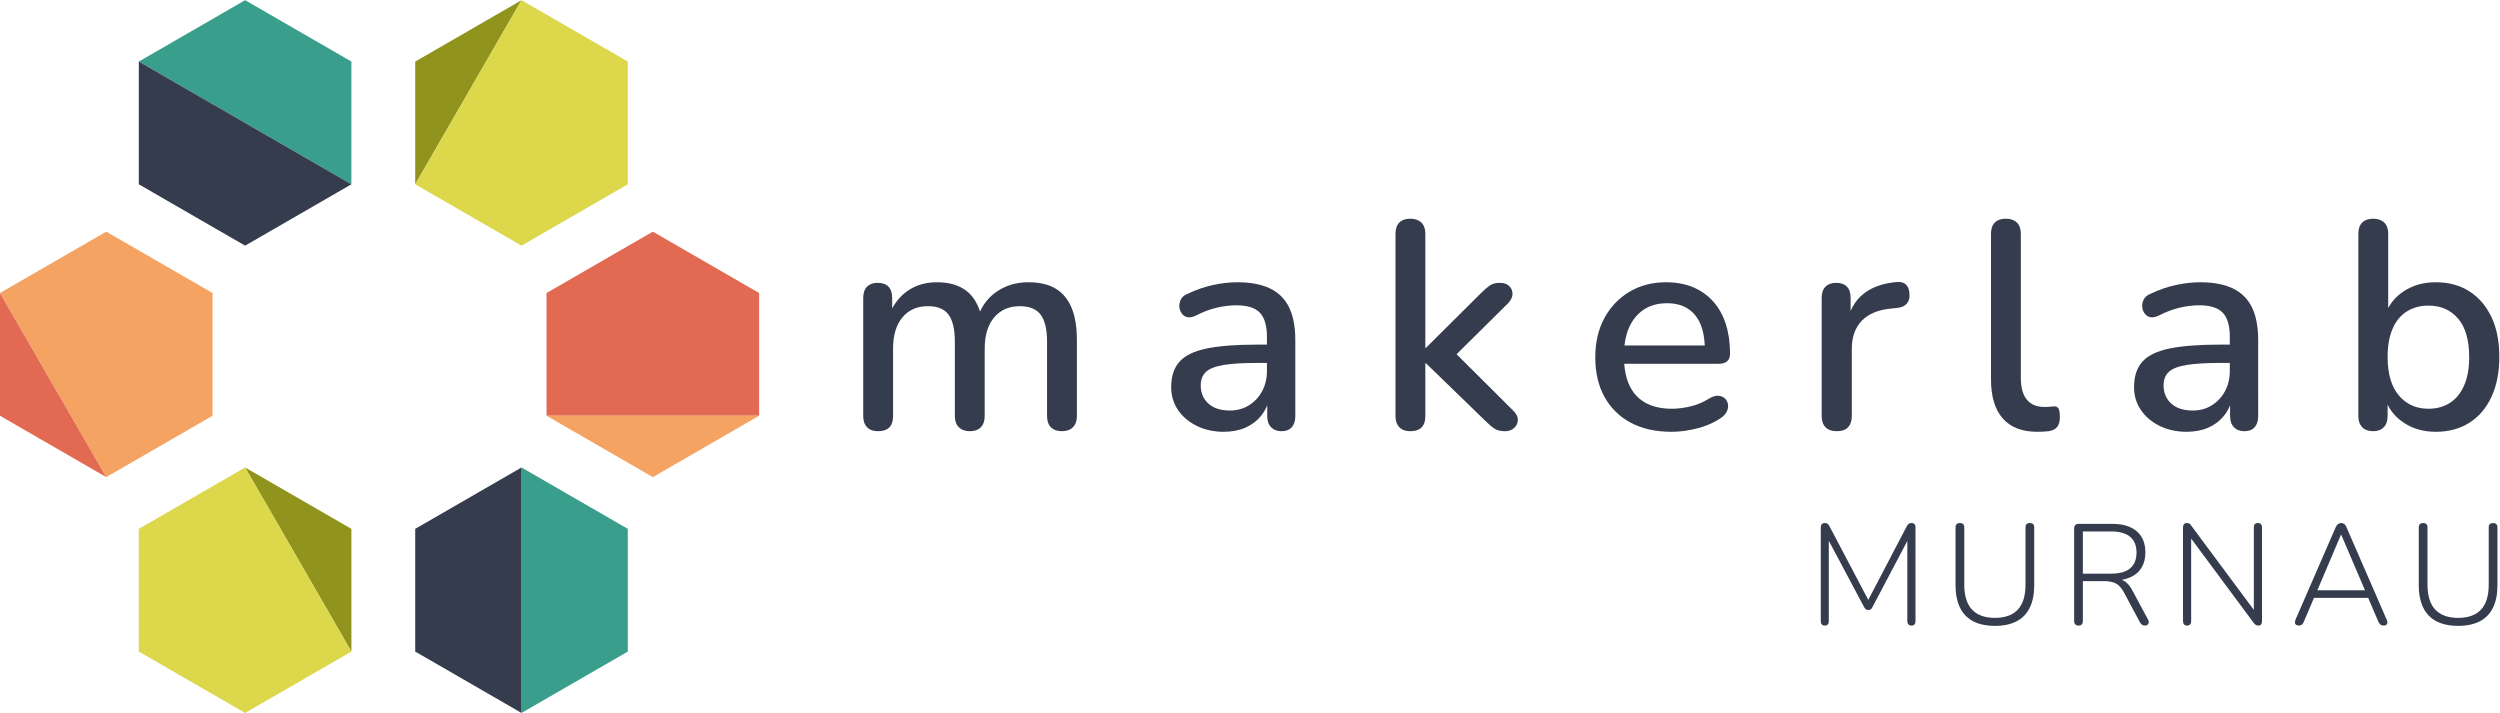 <?xml version="1.0" encoding="UTF-8" standalone="no"?>
<!-- Created with Inkscape (http://www.inkscape.org/) -->

<svg
   version="1.1"
   id="svg2"
   width="609.056"
   height="173.689"
   viewBox="0 0 609.056 173.689"
   xmlns="http://www.w3.org/2000/svg"
   xmlns:svg="http://www.w3.org/2000/svg">
  <defs
     id="defs6">
    <clipPath
       clipPathUnits="userSpaceOnUse"
       id="clipPath66">
      <path
         d="M 0,141.732 H 510.236 V 0 H 0 Z"
         id="path64" />
    </clipPath>
  </defs>
  <g
     id="g10"
     transform="matrix(1.333,0,0,-1.333,-38.281,180.282)">
    <g
       id="g12"
       transform="translate(124.03,135.212)">
      <path
         d="M 0,0 -19.426,-11.216 V -33.647"
         style="fill:#91941c;fill-opacity:1;fill-rule:nonzero;stroke:none"
         id="path14" />
    </g>
    <g
       id="g16"
       transform="translate(104.604,101.565)">
      <path
         d="M 0,0 19.426,-11.216 38.852,0 V 22.431 L 19.426,33.647"
         style="fill:#dcd74b;fill-opacity:1;fill-rule:nonzero;stroke:none"
         id="path18" />
    </g>
    <g
       id="g20"
       transform="translate(92.94,101.565)">
      <path
         d="M 0,0 V 22.431 L -19.426,33.647 -38.852,22.431"
         style="fill:#399e8b;fill-opacity:1;fill-rule:nonzero;stroke:none"
         id="path22" />
    </g>
    <g
       id="g24"
       transform="translate(92.94,101.565)">
      <path
         d="M 0,0 -19.426,-11.216 -38.852,0 v 22.431 z"
         style="fill:#343c4d;fill-opacity:1;fill-rule:nonzero;stroke:none"
         id="path26" />
    </g>
    <g
       id="g28"
       transform="translate(92.94,16.161)">
      <path
         d="M 0,0 V 22.431 L -19.426,33.647"
         style="fill:#91941c;fill-opacity:1;fill-rule:nonzero;stroke:none"
         id="path30" />
    </g>
    <g
       id="g32"
       transform="translate(73.514,49.808)">
      <path
         d="M 0,0 -19.426,-11.216 V -33.647 L 0,-44.863 19.426,-33.647"
         style="fill:#dcd74b;fill-opacity:1;fill-rule:nonzero;stroke:none"
         id="path34" />
    </g>
    <g
       id="g36"
       transform="translate(124.03,4.945)">
      <path
         d="M 0,0 19.426,11.216 V 33.647 L 0,44.863"
         style="fill:#399e8b;fill-opacity:1;fill-rule:nonzero;stroke:none"
         id="path38" />
    </g>
    <g
       id="g40"
       transform="translate(124.03,49.808)">
      <path
         d="M 0,0 -19.426,-11.216 V -33.647 L 0,-44.863"
         style="fill:#343c4d;fill-opacity:1;fill-rule:nonzero;stroke:none"
         id="path42" />
    </g>
    <g
       id="g44"
       transform="translate(48.136,48.046)">
      <path
         d="M 0,0 19.426,11.216 V 33.647 L 0,44.863 -19.426,33.647"
         style="fill:#f4a363;fill-opacity:1;fill-rule:nonzero;stroke:none"
         id="path46" />
    </g>
    <g
       id="g48"
       transform="translate(28.71,81.693)">
      <path
         d="M 0,0 V -22.431 L 19.426,-33.647"
         style="fill:#e36a52;fill-opacity:1;fill-rule:nonzero;stroke:none"
         id="path50" />
    </g>
    <g
       id="g52"
       transform="translate(167.456,59.261)">
      <path
         d="M 0,0 V 22.431 L -19.426,33.647 -38.852,22.431 V 0"
         style="fill:#e36a52;fill-opacity:1;fill-rule:nonzero;stroke:none"
         id="path54" />
    </g>
    <g
       id="g56"
       transform="translate(128.604,59.261)">
      <path
         d="M 0,0 19.426,-11.216 38.852,0"
         style="fill:#f4a363;fill-opacity:1;fill-rule:nonzero;stroke:none"
         id="path58" />
    </g>
    <g
       id="g60">
      <g
         id="g62"
         clip-path="url(#clipPath66)">
        <g
           id="g68"
           transform="translate(221.646,82.499)">
          <path
             d="m 0,0 c -1.297,0.774 -2.954,1.162 -4.969,1.162 -2.198,0 -4.123,-0.569 -5.781,-1.703 -1.353,-0.926 -2.363,-2.15 -3.066,-3.64 -0.542,1.635 -1.362,2.908 -2.496,3.776 -1.37,1.043 -3.152,1.567 -5.348,1.567 -2.125,0 -3.943,-0.541 -5.455,-1.621 -1.148,-0.819 -2.065,-1.879 -2.756,-3.174 v 1.931 c 0,0.9 -0.224,1.584 -0.674,2.053 -0.451,0.468 -1.108,0.702 -1.972,0.702 -0.828,0 -1.477,-0.234 -1.945,-0.702 -0.468,-0.469 -0.701,-1.153 -0.701,-2.053 v -21.605 c 0,-0.865 0.233,-1.54 0.701,-2.026 0.468,-0.486 1.134,-0.729 2,-0.729 1.835,0 2.754,0.919 2.754,2.755 v 12.368 c 0,2.413 0.567,4.304 1.701,5.672 1.134,1.368 2.692,2.053 4.673,2.053 1.764,0 3.024,-0.522 3.78,-1.566 0.756,-1.045 1.134,-2.684 1.134,-4.916 v -13.611 c 0,-0.865 0.244,-1.54 0.73,-2.026 0.485,-0.486 1.162,-0.729 2.026,-0.729 0.864,0 1.53,0.243 1.998,0.729 0.468,0.486 0.703,1.161 0.703,2.026 v 12.368 c 0,2.413 0.574,4.304 1.728,5.672 1.151,1.368 2.718,2.053 4.699,2.053 1.765,0 3.033,-0.522 3.808,-1.566 0.774,-1.045 1.161,-2.684 1.161,-4.916 v -13.611 c 0,-0.865 0.233,-1.54 0.703,-2.026 0.466,-0.486 1.134,-0.729 1.998,-0.729 0.864,0 1.539,0.243 2.024,0.729 0.488,0.486 0.73,1.161 0.73,2.026 v 13.882 c 0,2.375 -0.323,4.347 -0.971,5.914 C 2.268,-1.945 1.297,-0.775 0,0"
             style="fill:#343c4d;fill-opacity:1;fill-rule:nonzero;stroke:none"
             id="path70" />
        </g>
        <g
           id="g72"
           transform="translate(259.374,63.729)">
          <path
             d="m 0,0 c -0.593,-1.08 -1.396,-1.935 -2.404,-2.565 -1.007,-0.631 -2.179,-0.945 -3.51,-0.945 -1.658,0 -2.954,0.422 -3.888,1.269 -0.939,0.845 -1.405,1.953 -1.405,3.321 0,1.045 0.315,1.864 0.945,2.458 0.629,0.595 1.701,1.017 3.214,1.27 1.512,0.251 3.564,0.378 6.158,0.378 H 0.892 V 3.728 C 0.892,2.323 0.593,1.08 0,0 m 1.459,18.797 c -1.567,0.756 -3.558,1.135 -5.969,1.135 -1.369,0 -2.826,-0.162 -4.376,-0.487 -1.547,-0.324 -3.114,-0.863 -4.699,-1.619 -0.576,-0.217 -0.98,-0.541 -1.215,-0.973 -0.233,-0.432 -0.343,-0.874 -0.323,-1.323 0.017,-0.451 0.151,-0.865 0.404,-1.243 0.253,-0.378 0.593,-0.621 1.027,-0.729 0.432,-0.108 0.953,-0.018 1.567,0.27 1.331,0.683 2.619,1.17 3.861,1.458 1.242,0.288 2.44,0.433 3.591,0.433 1.981,0 3.405,-0.451 4.269,-1.351 0.863,-0.901 1.296,-2.377 1.296,-4.429 V 8.534 h -1.837 c -3.888,0 -6.978,-0.243 -9.264,-0.728 -2.286,-0.486 -3.925,-1.297 -4.914,-2.431 -0.992,-1.134 -1.486,-2.674 -1.486,-4.618 0,-1.549 0.413,-2.936 1.242,-4.159 0.828,-1.224 1.971,-2.197 3.431,-2.917 1.457,-0.72 3.105,-1.08 4.943,-1.08 1.474,0 2.789,0.252 3.942,0.756 1.152,0.503 2.115,1.233 2.888,2.187 0.458,0.564 0.82,1.203 1.108,1.899 v -1.979 c 0,-0.865 0.235,-1.54 0.703,-2.027 0.466,-0.485 1.097,-0.728 1.89,-0.728 0.829,0 1.458,0.243 1.891,0.728 0.433,0.487 0.648,1.162 0.648,2.027 V 9.345 c 0,2.449 -0.378,4.446 -1.134,5.996 -0.756,1.547 -1.919,2.7 -3.484,3.456"
             style="fill:#343c4d;fill-opacity:1;fill-rule:nonzero;stroke:none"
             id="path74" />
        </g>
        <g
           id="g76"
           transform="translate(294.925,70.504)">
          <path
             d="m 0,0 9.416,9.321 c 0.539,0.576 0.809,1.143 0.809,1.701 0,0.559 -0.198,1.036 -0.594,1.432 C 9.234,12.85 8.66,13.048 7.902,13.048 7.146,13.048 6.535,12.886 6.067,12.562 5.598,12.238 5.075,11.787 4.5,11.211 L -5.602,1.165 h -0.107 v 20.849 c 0,0.9 -0.242,1.584 -0.728,2.053 -0.488,0.468 -1.163,0.702 -2.026,0.702 -0.864,0 -1.532,-0.234 -1.998,-0.702 -0.468,-0.469 -0.703,-1.153 -0.703,-2.053 v -33.326 c 0,-0.865 0.235,-1.54 0.703,-2.026 0.466,-0.486 1.134,-0.729 1.998,-0.729 1.837,0 2.754,0.919 2.754,2.755 v 9.668 h 0.107 L 5.203,-12.123 c 0.648,-0.647 1.215,-1.134 1.701,-1.458 0.486,-0.324 1.143,-0.486 1.971,-0.486 0.649,0 1.189,0.189 1.62,0.567 0.433,0.378 0.666,0.855 0.704,1.432 0.035,0.575 -0.236,1.152 -0.811,1.727 z"
             style="fill:#343c4d;fill-opacity:1;fill-rule:nonzero;stroke:none"
             id="path78" />
        </g>
        <g
           id="g80"
           transform="translate(329.106,78.637)">
          <path
             d="m 0,0 c 1.169,0.792 2.6,1.189 4.292,1.189 1.515,0 2.783,-0.334 3.809,-1 1.027,-0.666 1.8,-1.63 2.323,-2.889 0.445,-1.078 0.689,-2.364 0.754,-3.835 H -3.494 c 0.132,1.188 0.397,2.274 0.819,3.24 C -2.062,-1.89 -1.171,-0.792 0,0 m 15.257,-9.425 c 0.361,0.305 0.541,0.764 0.541,1.378 0,2.016 -0.262,3.835 -0.782,5.455 -0.523,1.621 -1.297,2.998 -2.323,4.132 -1.027,1.134 -2.26,1.999 -3.699,2.593 -1.442,0.593 -3.08,0.891 -4.917,0.891 -2.484,0 -4.699,-0.577 -6.644,-1.728 -1.943,-1.153 -3.475,-2.755 -4.591,-4.808 -1.117,-2.053 -1.675,-4.447 -1.675,-7.184 0,-2.809 0.567,-5.231 1.703,-7.265 1.134,-2.035 2.737,-3.601 4.807,-4.699 2.07,-1.099 4.545,-1.647 7.426,-1.647 1.512,0 3.08,0.208 4.699,0.621 1.62,0.413 3.042,1.034 4.269,1.864 0.538,0.359 0.916,0.764 1.134,1.215 0.215,0.45 0.288,0.891 0.215,1.323 -0.073,0.432 -0.262,0.791 -0.567,1.081 -0.306,0.287 -0.701,0.449 -1.189,0.485 -0.486,0.035 -1.035,-0.126 -1.646,-0.485 -1.082,-0.685 -2.224,-1.171 -3.431,-1.459 -1.207,-0.289 -2.35,-0.433 -3.429,-0.433 -2.846,0 -5.015,0.801 -6.51,2.405 -1.273,1.364 -1.999,3.304 -2.187,5.806 h 17.177 c 0.72,0 1.259,0.153 1.619,0.459"
             style="fill:#343c4d;fill-opacity:1;fill-rule:nonzero;stroke:none"
             id="path82" />
        </g>
        <g
           id="g84"
           transform="translate(377.07,83.228)">
          <path
             d="m 0,0 c -0.378,0.359 -0.89,0.522 -1.539,0.487 -2.413,-0.182 -4.393,-0.829 -5.942,-1.945 -1.151,-0.831 -2.033,-1.953 -2.647,-3.361 v 2.388 c 0,0.9 -0.224,1.585 -0.674,2.053 -0.451,0.468 -1.108,0.702 -1.972,0.702 -0.828,0 -1.477,-0.234 -1.945,-0.702 -0.468,-0.468 -0.701,-1.153 -0.701,-2.053 v -21.604 c 0,-0.865 0.233,-1.54 0.701,-2.027 0.468,-0.486 1.152,-0.728 2.053,-0.728 0.936,0 1.628,0.242 2.079,0.728 0.451,0.487 0.675,1.162 0.675,2.027 v 12.26 c 0,2.197 0.613,3.924 1.837,5.186 1.224,1.259 3.007,1.998 5.347,2.214 l 1.027,0.108 c 0.828,0.072 1.439,0.333 1.837,0.783 0.396,0.45 0.556,1.053 0.486,1.81 C 0.585,-0.918 0.378,-0.36 0,0"
             style="fill:#343c4d;fill-opacity:1;fill-rule:nonzero;stroke:none"
             id="path86" />
        </g>
        <g
           id="g88"
           transform="translate(403.995,60.975)">
          <path
             d="m 0,0 c -0.253,-0.036 -0.505,-0.064 -0.756,-0.081 -0.253,-0.019 -0.541,-0.028 -0.866,-0.028 -1.404,0 -2.475,0.441 -3.213,1.324 -0.739,0.882 -1.108,2.223 -1.108,4.024 v 26.304 c 0,0.9 -0.242,1.585 -0.727,2.053 -0.488,0.468 -1.163,0.702 -2.027,0.702 -0.864,0 -1.532,-0.234 -1.998,-0.702 -0.468,-0.468 -0.703,-1.153 -0.703,-2.053 V 4.915 c 0,-3.097 0.71,-5.464 2.134,-7.103 1.422,-1.638 3.539,-2.457 6.347,-2.457 0.324,0 0.666,0.009 1.027,0.026 0.358,0.019 0.701,0.046 1.024,0.082 0.721,0.107 1.244,0.369 1.567,0.783 0.325,0.413 0.486,0.999 0.486,1.755 0,0.828 -0.09,1.377 -0.27,1.647 C 0.736,-0.081 0.431,0.035 0,0"
             style="fill:#343c4d;fill-opacity:1;fill-rule:nonzero;stroke:none"
             id="path90" />
        </g>
        <g
           id="g92"
           transform="translate(435.35,63.729)">
          <path
             d="m 0,0 c -0.593,-1.08 -1.396,-1.935 -2.404,-2.565 -1.007,-0.631 -2.178,-0.945 -3.51,-0.945 -1.658,0 -2.954,0.422 -3.888,1.269 -0.939,0.845 -1.405,1.953 -1.405,3.321 0,1.045 0.315,1.864 0.945,2.458 0.629,0.595 1.701,1.017 3.214,1.27 1.512,0.251 3.564,0.378 6.158,0.378 H 0.892 V 3.728 C 0.892,2.323 0.593,1.08 0,0 m 1.459,18.797 c -1.567,0.756 -3.558,1.135 -5.969,1.135 -1.369,0 -2.826,-0.162 -4.376,-0.487 -1.547,-0.324 -3.114,-0.863 -4.699,-1.619 -0.576,-0.217 -0.98,-0.541 -1.215,-0.973 -0.233,-0.432 -0.343,-0.874 -0.323,-1.323 0.017,-0.451 0.151,-0.865 0.404,-1.243 0.253,-0.378 0.594,-0.621 1.027,-0.729 0.433,-0.108 0.953,-0.018 1.567,0.27 1.331,0.683 2.619,1.17 3.861,1.458 1.242,0.288 2.44,0.433 3.591,0.433 1.981,0 3.405,-0.451 4.269,-1.351 0.863,-0.901 1.296,-2.377 1.296,-4.429 V 8.534 h -1.837 c -3.888,0 -6.978,-0.243 -9.264,-0.728 -2.286,-0.486 -3.925,-1.297 -4.914,-2.431 -0.992,-1.134 -1.486,-2.674 -1.486,-4.618 0,-1.549 0.413,-2.936 1.242,-4.159 0.828,-1.224 1.971,-2.197 3.431,-2.917 1.457,-0.72 3.105,-1.08 4.943,-1.08 1.474,0 2.789,0.252 3.942,0.756 1.152,0.503 2.115,1.233 2.888,2.187 0.458,0.564 0.82,1.203 1.108,1.899 v -1.979 c 0,-0.865 0.235,-1.54 0.703,-2.027 0.466,-0.485 1.097,-0.728 1.891,-0.728 0.828,0 1.457,0.243 1.89,0.728 0.433,0.487 0.648,1.162 0.648,2.027 V 9.345 c 0,2.449 -0.378,4.446 -1.134,5.996 -0.756,1.547 -1.919,2.7 -3.484,3.456"
             style="fill:#343c4d;fill-opacity:1;fill-rule:nonzero;stroke:none"
             id="path94" />
        </g>
        <g
           id="g96"
           transform="translate(479.073,64.809)">
          <path
             d="m 0,0 c -0.611,-1.403 -1.477,-2.466 -2.591,-3.186 -1.117,-0.721 -2.431,-1.081 -3.943,-1.081 -2.233,0 -4.033,0.811 -5.402,2.431 -1.37,1.621 -2.053,3.961 -2.053,7.022 0,2.053 0.305,3.781 0.918,5.186 0.611,1.404 1.486,2.457 2.62,3.159 1.134,0.702 2.44,1.054 3.917,1.054 2.268,0 4.077,-0.794 5.428,-2.377 C 0.244,10.623 0.919,8.283 0.919,5.186 0.919,3.133 0.613,1.404 0,0 m 4.998,12.478 c -0.956,2.016 -2.297,3.583 -4.024,4.699 -1.73,1.116 -3.783,1.675 -6.159,1.675 -2.268,0 -4.248,-0.568 -5.94,-1.702 -1.208,-0.808 -2.117,-1.823 -2.757,-3.024 v 13.583 c 0,0.9 -0.241,1.585 -0.727,2.053 -0.488,0.468 -1.163,0.702 -2.026,0.702 -0.864,0 -1.532,-0.234 -1.998,-0.702 -0.468,-0.468 -0.704,-1.153 -0.704,-2.053 V -5.617 c 0,-0.864 0.236,-1.539 0.704,-2.026 0.466,-0.486 1.134,-0.729 1.998,-0.729 0.828,0 1.477,0.243 1.945,0.729 0.466,0.487 0.701,1.162 0.701,2.026 v 2.085 c 0.64,-1.27 1.572,-2.337 2.809,-3.192 1.692,-1.171 3.69,-1.755 5.995,-1.755 2.341,0 4.385,0.548 6.13,1.647 1.747,1.098 3.097,2.681 4.053,4.753 0.954,2.07 1.431,4.491 1.431,7.265 0,2.844 -0.477,5.275 -1.431,7.292"
             style="fill:#343c4d;fill-opacity:1;fill-rule:nonzero;stroke:none"
             id="path98" />
        </g>
        <g
           id="g100"
           transform="translate(378.092,39.657)">
          <path
             d="M 0,0 C -0.228,0 -0.397,-0.045 -0.511,-0.132 -0.625,-0.218 -0.742,-0.357 -0.864,-0.55 l -7.059,-13.498 -7.112,13.498 c -0.104,0.193 -0.218,0.332 -0.34,0.418 -0.122,0.087 -0.296,0.132 -0.522,0.132 -0.208,0 -0.379,-0.067 -0.511,-0.196 -0.13,-0.132 -0.194,-0.328 -0.194,-0.59 v -17.178 c 0,-0.243 0.064,-0.436 0.194,-0.575 0.132,-0.139 0.31,-0.208 0.536,-0.208 0.244,0 0.428,0.069 0.55,0.208 0.122,0.139 0.183,0.332 0.183,0.575 v 14.721 l 6.458,-12.132 c 0.086,-0.157 0.186,-0.283 0.3,-0.379 0.114,-0.096 0.275,-0.143 0.483,-0.143 0.193,0 0.342,0.043 0.446,0.129 0.104,0.089 0.201,0.218 0.287,0.393 l 6.379,12.092 v -14.681 c 0,-0.243 0.067,-0.436 0.197,-0.575 0.131,-0.139 0.318,-0.208 0.562,-0.208 0.245,0 0.428,0.069 0.549,0.208 0.122,0.139 0.183,0.332 0.183,0.575 v 17.178 c 0,0.262 -0.065,0.458 -0.196,0.59 C 0.379,-0.067 0.208,0 0,0"
             style="fill:#343c4d;fill-opacity:1;fill-rule:nonzero;stroke:none"
             id="path102" />
        </g>
        <g
           id="g104"
           transform="translate(399.715,39.657)">
          <path
             d="M 0,0 C -0.261,0 -0.464,-0.067 -0.603,-0.196 -0.742,-0.328 -0.811,-0.532 -0.811,-0.811 V -11.27 c 0,-2.039 -0.472,-3.561 -1.412,-4.562 -0.941,-1.002 -2.336,-1.503 -4.184,-1.503 -1.83,0 -3.219,0.501 -4.17,1.503 -0.95,1.001 -1.426,2.523 -1.426,4.562 v 10.459 c 0,0.279 -0.068,0.483 -0.208,0.615 -0.139,0.129 -0.34,0.196 -0.601,0.196 -0.245,0 -0.436,-0.067 -0.575,-0.196 -0.14,-0.132 -0.21,-0.336 -0.21,-0.615 V -11.4 c 0,-1.204 0.153,-2.266 0.457,-3.191 0.307,-0.923 0.758,-1.699 1.361,-2.326 0.601,-0.628 1.356,-1.098 2.261,-1.412 0.905,-0.314 1.944,-0.471 3.111,-0.471 1.569,0 2.889,0.279 3.962,0.836 1.072,0.558 1.877,1.391 2.417,2.499 0.541,1.106 0.812,2.461 0.812,4.065 v 10.589 c 0,0.279 -0.071,0.483 -0.21,0.615 C 0.434,-0.067 0.244,0 0,0"
             style="fill:#343c4d;fill-opacity:1;fill-rule:nonzero;stroke:none"
             id="path106" />
        </g>
        <g
           id="g108"
           transform="translate(409.388,30.401)">
          <path
             d="m 0,0 v 7.713 h 5.152 c 1.551,0 2.714,-0.326 3.49,-0.98 C 9.418,6.079 9.805,5.124 9.805,3.869 9.805,2.597 9.418,1.634 8.642,0.98 7.866,0.328 6.703,0 5.152,0 Z m 9.1,-3.164 c -0.401,0.785 -0.851,1.351 -1.348,1.701 -0.2,0.14 -0.418,0.245 -0.646,0.329 0.558,0.1 1.071,0.251 1.536,0.454 0.915,0.401 1.609,0.99 2.078,1.766 0.471,0.774 0.707,1.703 0.707,2.783 0,1.674 -0.522,2.964 -1.569,3.869 C 8.813,8.646 7.312,9.1 5.36,9.1 H -0.784 C -1.027,9.1 -1.224,9.029 -1.371,8.889 -1.52,8.75 -1.595,8.542 -1.595,8.263 V -8.654 c 0,-0.261 0.071,-0.467 0.21,-0.615 0.14,-0.147 0.33,-0.221 0.576,-0.221 0.279,0 0.483,0.074 0.615,0.221 C -0.065,-9.121 0,-8.915 0,-8.654 v 7.295 h 3.74 c 0.94,0 1.691,-0.136 2.248,-0.405 0.558,-0.271 1.063,-0.825 1.517,-1.661 l 2.928,-5.464 c 0.104,-0.193 0.23,-0.34 0.379,-0.444 0.148,-0.104 0.336,-0.157 0.562,-0.157 0.192,0 0.35,0.057 0.471,0.168 0.122,0.114 0.187,0.264 0.197,0.446 0.008,0.183 -0.049,0.37 -0.171,0.562 z"
             style="fill:#343c4d;fill-opacity:1;fill-rule:nonzero;stroke:none"
             id="path110" />
        </g>
        <g
           id="g112"
           transform="translate(441.391,39.657)">
          <path
             d="m 0,0 c -0.244,0 -0.432,-0.067 -0.562,-0.196 -0.131,-0.132 -0.196,-0.328 -0.196,-0.59 v -15.086 l -11.425,15.375 c -0.124,0.191 -0.236,0.322 -0.342,0.391 C -12.629,-0.035 -12.794,0 -13.02,0 c -0.21,0 -0.375,-0.071 -0.497,-0.21 -0.124,-0.14 -0.184,-0.35 -0.184,-0.627 v -17.099 c 0,-0.263 0.066,-0.464 0.196,-0.603 0.132,-0.139 0.318,-0.208 0.564,-0.208 0.225,0 0.404,0.069 0.534,0.208 0.131,0.139 0.196,0.34 0.196,0.603 V -2.842 L -0.784,-18.25 c 0.14,-0.175 0.269,-0.301 0.391,-0.379 0.122,-0.079 0.279,-0.118 0.472,-0.118 0.208,0 0.369,0.069 0.483,0.208 0.114,0.139 0.171,0.34 0.171,0.603 v 17.15 c 0,0.262 -0.067,0.458 -0.197,0.59 C 0.405,-0.067 0.226,0 0,0"
             style="fill:#343c4d;fill-opacity:1;fill-rule:nonzero;stroke:none"
             id="path114" />
        </g>
        <g
           id="g116"
           transform="translate(456.556,37.513)">
          <path
             d="m 0,0 h 0.053 l 4.336,-10.144 h -8.7 z M 0.994,1.412 C 0.89,1.673 0.754,1.86 0.589,1.974 0.422,2.088 0.236,2.145 0.026,2.145 -0.147,2.145 -0.322,2.088 -0.497,1.974 -0.672,1.86 -0.819,1.673 -0.941,1.412 l -7.347,-16.891 c -0.087,-0.208 -0.126,-0.401 -0.118,-0.575 0.01,-0.173 0.078,-0.309 0.21,-0.405 0.13,-0.096 0.308,-0.143 0.536,-0.143 0.191,0 0.361,0.057 0.509,0.169 0.149,0.113 0.275,0.3 0.379,0.563 l 1.846,4.339 h 9.903 l 1.848,-4.339 c 0.104,-0.228 0.23,-0.406 0.379,-0.536 0.148,-0.132 0.344,-0.196 0.587,-0.196 0.226,0 0.397,0.047 0.511,0.143 0.112,0.096 0.173,0.232 0.183,0.405 0.008,0.174 -0.039,0.367 -0.144,0.575 z"
             style="fill:#343c4d;fill-opacity:1;fill-rule:nonzero;stroke:none"
             id="path118" />
        </g>
        <g
           id="g120"
           transform="translate(484.948,39.461)">
          <path
             d="M 0,0 C -0.139,0.13 -0.33,0.196 -0.574,0.196 -0.835,0.196 -1.037,0.13 -1.177,0 -1.316,-0.132 -1.385,-0.336 -1.385,-0.615 v -10.458 c 0,-2.039 -0.471,-3.561 -1.412,-4.563 -0.941,-1.002 -2.335,-1.503 -4.183,-1.503 -1.831,0 -3.219,0.501 -4.17,1.503 -0.951,1.002 -1.426,2.524 -1.426,4.563 v 10.458 c 0,0.279 -0.069,0.483 -0.208,0.615 -0.14,0.13 -0.34,0.196 -0.601,0.196 -0.246,0 -0.436,-0.066 -0.576,-0.196 -0.139,-0.132 -0.21,-0.336 -0.21,-0.615 v -10.588 c 0,-1.204 0.153,-2.267 0.458,-3.192 0.306,-0.923 0.758,-1.699 1.361,-2.325 0.601,-0.629 1.355,-1.098 2.261,-1.412 0.905,-0.315 1.944,-0.472 3.111,-0.472 1.569,0 2.889,0.279 3.961,0.837 1.073,0.558 1.878,1.39 2.418,2.498 0.54,1.106 0.811,2.461 0.811,4.066 V -0.615 C 0.21,-0.336 0.139,-0.132 0,0"
             style="fill:#343c4d;fill-opacity:1;fill-rule:nonzero;stroke:none"
             id="path122" />
        </g>
      </g>
    </g>
  </g>
</svg>
